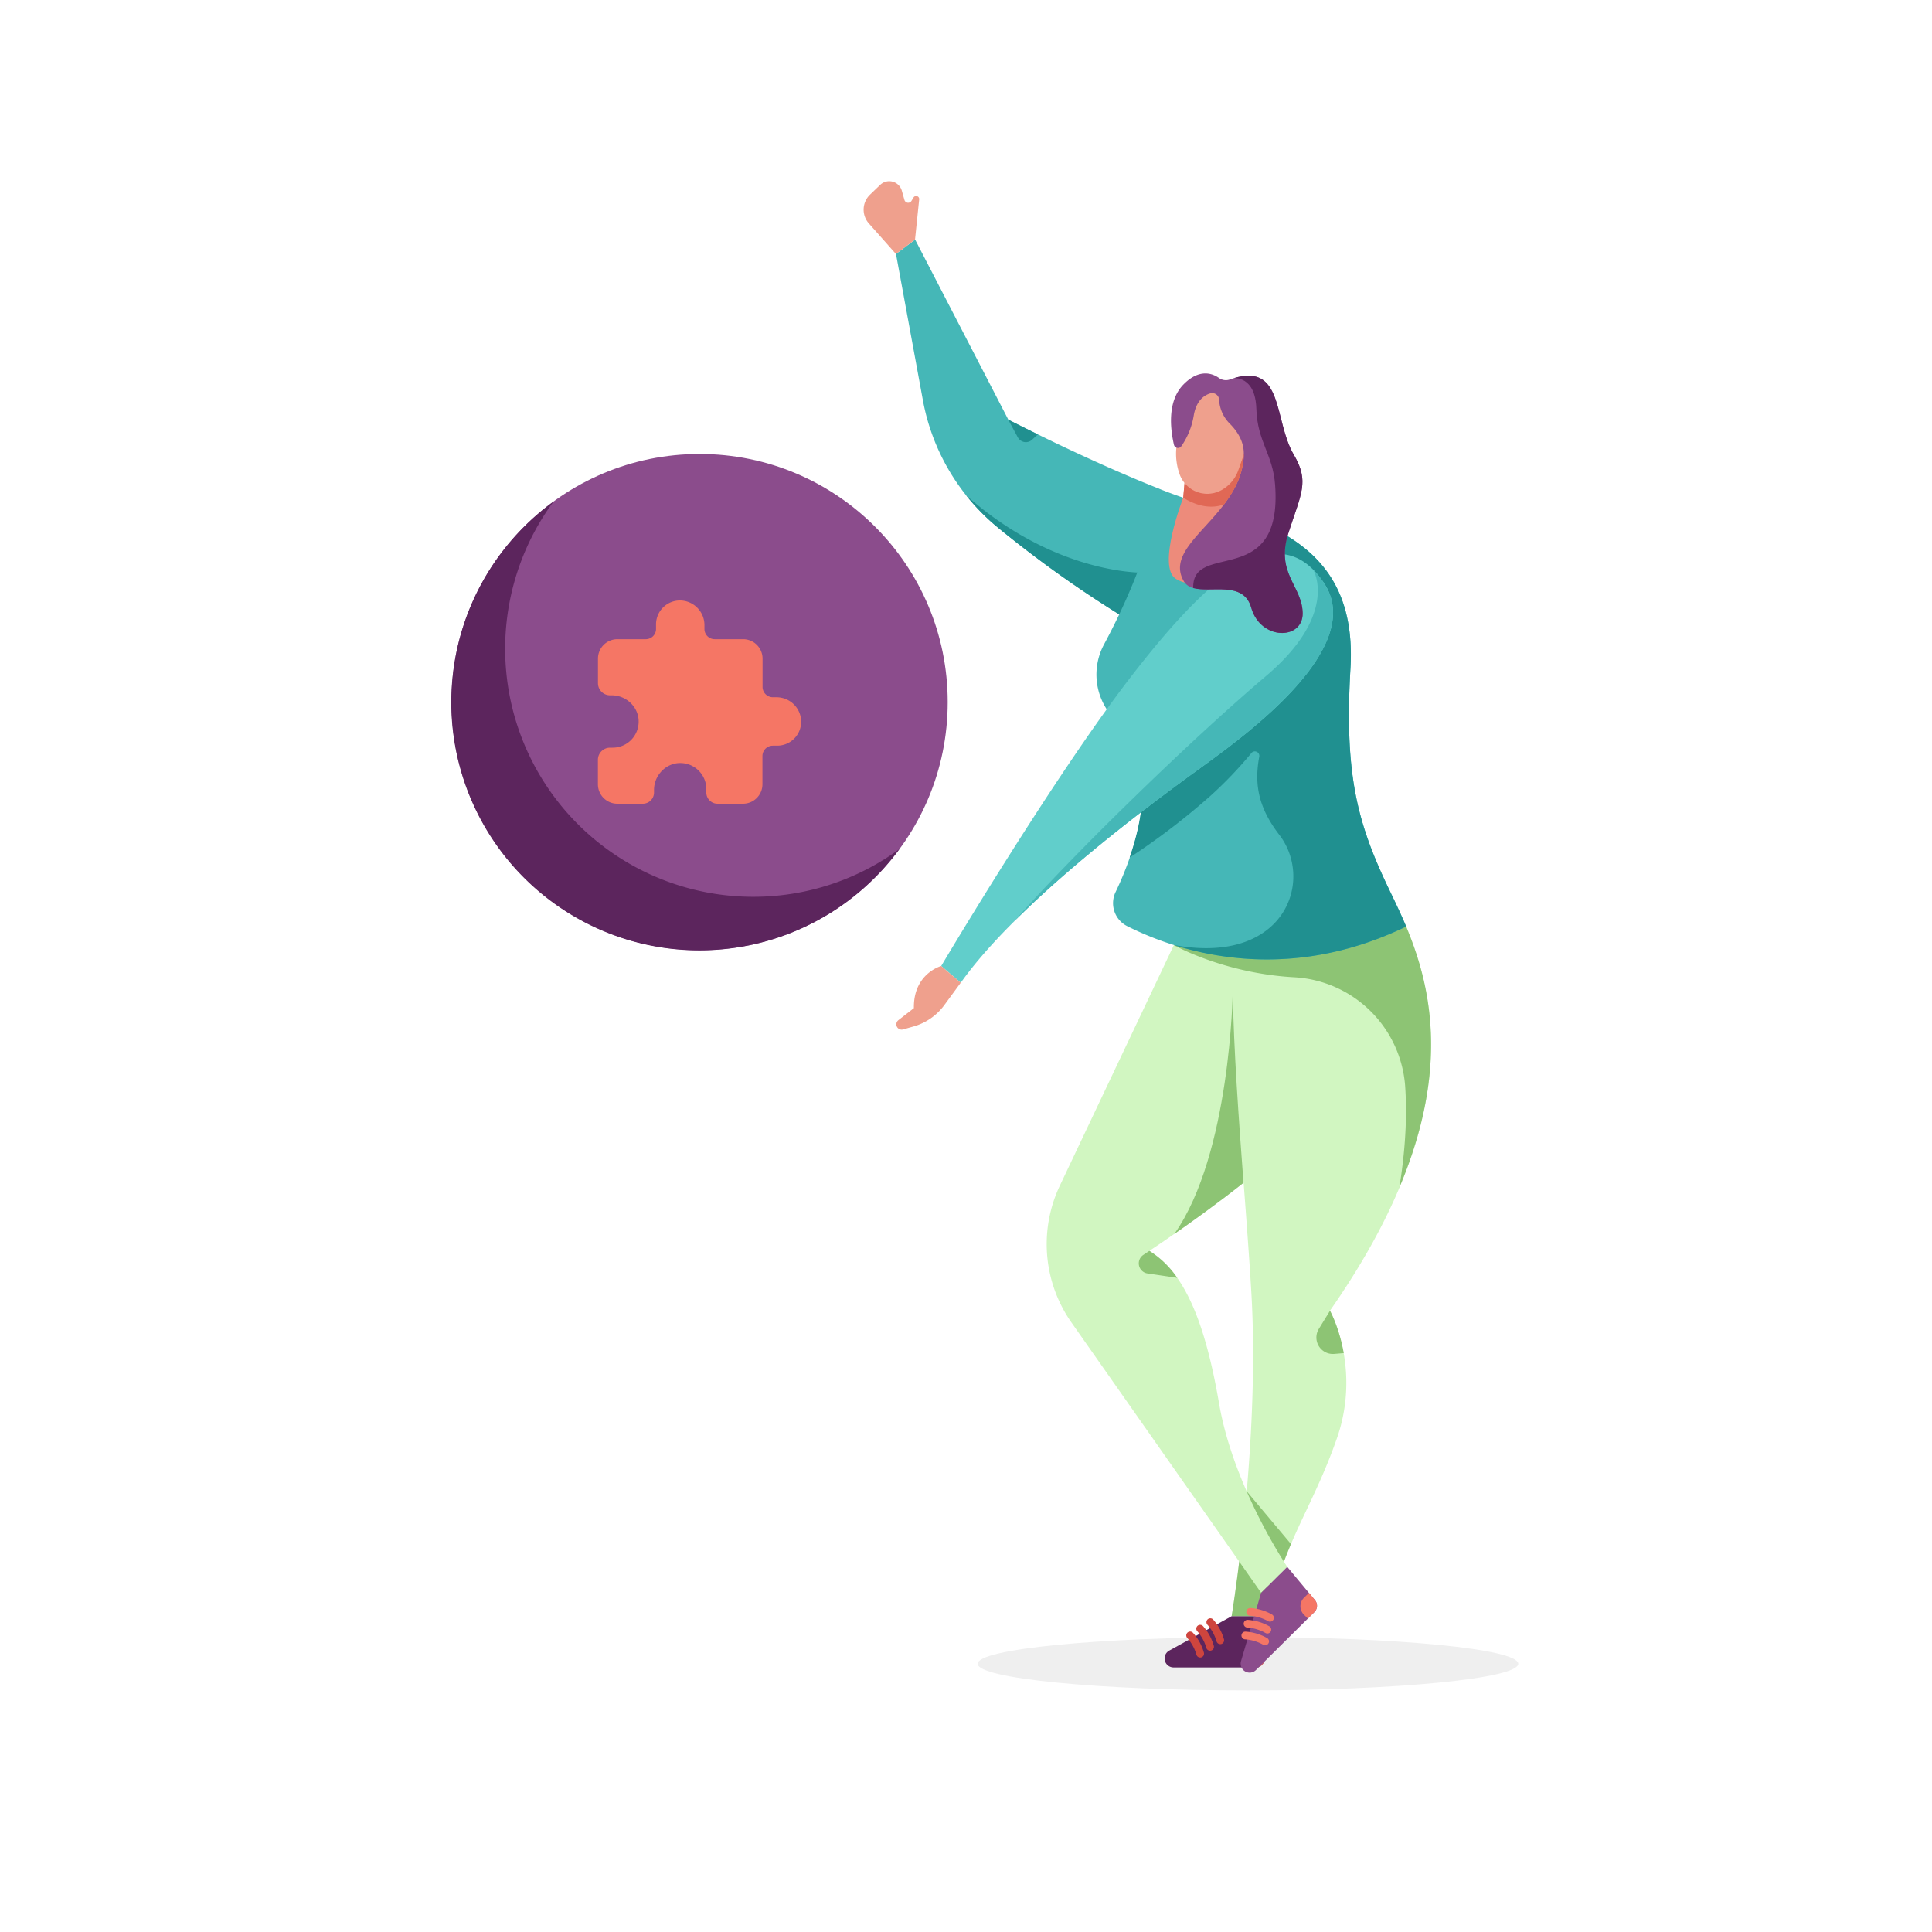 <svg viewBox="0 0 1000 1000" xmlns="http://www.w3.org/2000/svg"><ellipse cx="645.94" cy="861.16" fill="#efefef" rx="139.91" ry="13.79"/><path d="m724.37 614.66c-8.12 19.33-19.77 40.53-36 63.79 0 0 4.72 8.42 7.11 21.91a86.86 86.86 0 0 1 -3.48 44.07c-7.91 22.62-16.48 37.53-23.76 54.74-1.55 3.63-3 7.37-4.43 11.31-1.66 4.64-3.21 9.57-4.63 14.92-.09.33-.18.66-.26 1q-1.26 4.82-2.35 10.15h-19s2.34-14.14 4.86-36.1c.51-4.43 1-9.18 1.53-14.19.47-4.6.92-9.42 1.35-14.43 2.63-30.42 4.45-67.64 2.39-102.66-1.06-18-2.52-37.31-4-56.93-2.51-33.64-5-68.21-5.59-98.73q-.18-9.23-.09-17.91c1.5-40.55 41.59-54.89 72.08-34.19a66.5 66.5 0 0 1 17.76 18.16c12.33 29.59 22.85 72.51-3.49 135.09z" fill="#d1f6c1"/><path d="m659.35 825.72-.47.68-7.07 10.15h-14.33s2.34-14.14 4.86-36.1l16.8 24.95z" fill="#8dc474"/><path d="m594.92 647.43a49 49 0 0 1 14.42 14c9.61 13.69 16.45 34.74 21.65 65 2.77 16.14 8.34 31.93 14.25 45.42a281.31 281.31 0 0 0 19.32 36.51c1.1 1.73 1.73 2.66 1.73 2.66l-13.53 13.41-98.17-139.89a70.68 70.68 0 0 1 -6-70.89l59-124.49 50.89-14.71 44.63 77.72c-7.35 12.92-21.49 27.59-37.18 41.49-20.65 18.29-44 35.22-58.11 45-7.66 5.34-12.59 8.57-12.9 8.77z" fill="#d1f6c1"/><path d="m727.8 479.55a66.5 66.5 0 0 0 -17.8-18.16l-9.1 13.75-1.42-4.08-91.93 18.1s25.72 14.6 62.16 16.66a60.94 60.94 0 0 1 57.6 56.34c1 14.39.35 31.7-3 52.5 26.4-62.58 15.88-105.5 3.49-135.11z" fill="#8dc474"/><path d="m597.28 309c-4.84 6.84-11.08 10.84-18 9a590.8 590.8 0 0 1 -62.13-44.41 111.35 111.35 0 0 1 -39.45-66.35l-13.94-75.8 9.9-7.44 48.23 93.2c.45.24 6.26 3.23 15.33 7.66 15 7.37 39.07 18.71 62.48 28 12.57 8.55 8.9 40.14-2.42 56.14z" fill="#45b7b7"/><path d="m597.28 309c-4.84 6.84-11.08 10.84-18 9a590.8 590.8 0 0 1 -62.13-44.41 111.23 111.23 0 0 1 -17.15-17.29c46.21 41.16 91.51 40.1 91.51 40.1s3.99 1.92 5.77 12.6z" fill="#209090"/><path d="m475.76 103.28-2.14 20.72-9.9 7.44-14-15.8a10.76 10.76 0 0 1 .59-14.88l5.27-5.06a6.77 6.77 0 0 1 11.2 3l1.35 4.75a2 2 0 0 0 3.67.5l1-1.65a1.58 1.58 0 0 1 2.96.98z" fill="#efa08d"/><path d="m727.8 479.55c-39.54 19.15-75.46 19.45-102.8 14.02a164.71 164.71 0 0 1 -17.35-4.41 160.48 160.48 0 0 1 -24.24-9.8 13.31 13.31 0 0 1 -6-17.6 172.71 172.71 0 0 0 7.37-17.87c4.06-11.74 7.31-25.67 6.54-39a53.48 53.48 0 0 0 -3.8-17.46c-2.8-6.79-7.3-11.23-12.1-16.85a33 33 0 0 1 -4-37c2.41-4.5 5.12-9.77 7.88-15.57 9-19 18.71-43.62 20.45-65.1 4.27 1.7 8.53 3.29 12.74 4.73 4.6 1.57 9.14 3 13.53 4.1 5.68 1.48 11.17 3.09 16.39 4.88a139.92 139.92 0 0 1 16.25 6.66c26.24 12.88 42.64 33.72 40.34 72.57-3.06 53.15 3 78.15 18.2 110.72 3.09 6.6 6.93 14.2 10.6 22.98z" fill="#45b7b7"/><path d="m717.2 456.57c-15.2-32.57-21.26-57.57-18.2-110.72 2.26-38.83-14.14-59.69-40.43-72.61l-18.44 14.12s49.08 20 28.81 60.68c-.71 1.42-1.39 2.8-2.05 4.17l-75.66 52.67c.77 13.34-2.48 27.27-6.54 39a359.51 359.51 0 0 0 42.11-32.19 213 213 0 0 0 21-22 2.31 2.31 0 0 1 4 1.94c-2.88 15.14.14 27.17 10.37 40.48 18.28 23.76 2.75 67.74-54.67 57a164.71 164.71 0 0 0 17.5 4.46c27.39 5.39 63.31 5.13 102.85-14-3.72-8.8-7.56-16.4-10.65-23z" fill="#209090"/><path d="m642.36 266.58c-3.4 15-16.56 43.43-33.64 33.08-10.21-6.19 3.71-42.06 3.71-42.06 4.6 1.57 9.14 3 13.53 4.1 5.69 1.48 11.18 3.09 16.4 4.88z" fill="#ed8b7b"/><path d="m622.4 396.74c-19.44 14.07-63.7 46.53-97.18 79.86-10.84 10.79-20.56 21.68-27.93 32.06l-10.13-8.66s57.73-97.39 98.42-150c37.49-48.46 70.61-78.58 94-55.28a44.85 44.85 0 0 1 5.73 7.09c21.98 33.08-39.53 78-62.91 94.93z" fill="#61cecb"/><path d="m487.16 500s-14.44 3.9-14.13 21.8l-8 6.21a2.74 2.74 0 0 0 2.43 4.81l5.46-1.55a29.78 29.78 0 0 0 15.83-11l8.52-11.61z" fill="#efa08d"/><path d="m656.53 836.55-1.53 17.5-.42 4.83a4.57 4.57 0 0 1 -4.55 4.18h-42.58a4.65 4.65 0 0 1 -2.25-8.72l32.28-17.79z" fill="#5c255d"/><g fill="#ce453e"><path d="m621.2 857.93a2 2 0 0 1 -1.93-1.49 22 22 0 0 0 -4.65-8.52 2 2 0 1 1 2.9-2.75 25.84 25.84 0 0 1 5.62 10.26 2 2 0 0 1 -1.44 2.44 2.07 2.07 0 0 1 -.5.06z"/><path d="m626.33 854.4a2 2 0 0 1 -1.93-1.5 22 22 0 0 0 -4.65-8.52 2 2 0 0 1 2.91-2.75 26.11 26.11 0 0 1 5.61 10.26 2 2 0 0 1 -1.43 2.44 1.79 1.79 0 0 1 -.51.07z"/><path d="m631.6 851a2 2 0 0 1 -1.93-1.5 22.06 22.06 0 0 0 -4.67-8.5 2 2 0 0 1 2.92-2.75 26.11 26.11 0 0 1 5.61 10.26 2 2 0 0 1 -1.43 2.44 1.79 1.79 0 0 1 -.5.05z"/></g><path d="m655 854.05-.42 4.83a4.57 4.57 0 0 1 -4.55 4.18h-4.8v-2.83a6.18 6.18 0 0 1 6.18-6.18z" fill="#f57665"/><path d="m666.28 811 11.24 13.5 3.1 3.73a4.57 4.57 0 0 1 -.29 6.17l-30.24 30a4.65 4.65 0 0 1 -7.74-4.6l10.4-35.36z" fill="#8b4c8c"/><g fill="#f57665"><path d="m656.24 851a2 2 0 0 1 -2.43.3 22.23 22.23 0 0 0 -9.3-2.78 2 2 0 1 1 .14-4 25.93 25.93 0 0 1 11.21 3.33 2 2 0 0 1 .7 2.74 1.82 1.82 0 0 1 -.32.41z"/><path d="m657.4 844.91a2 2 0 0 1 -2.43.3 21.93 21.93 0 0 0 -9.3-2.78 2 2 0 0 1 .13-4 26 26 0 0 1 11.2 3.34 2 2 0 0 1 .7 2.74 2 2 0 0 1 -.3.4z"/><path d="m658.75 838.79a2 2 0 0 1 -2.42.3 22.18 22.18 0 0 0 -9.31-2.78 2 2 0 0 1 .14-4 26.14 26.14 0 0 1 11.21 3.34 2 2 0 0 1 .7 2.74 2.08 2.08 0 0 1 -.32.4z"/><path d="m677.52 824.48 3.1 3.73a4.57 4.57 0 0 1 -.29 6.17l-3.41 3.38-2-2a6.18 6.18 0 0 1 0-8.74z"/></g><path d="m647.62 251.05-15.53 21.74-20.32-7.95.66-7.24.69-7.58.41-4.45 20.69-16.29h12.37z" fill="#ed8b7b"/><path d="m643.8 235c-.2.78-.44 1.55-.71 2.32l-2.11 6a19 19 0 0 1 -8.76 10.37 15.19 15.19 0 0 1 -21.61-8.1 30.31 30.31 0 0 1 -1.58-6.39 29.65 29.65 0 0 1 -.31-4.31 31.37 31.37 0 0 1 .62-6.18l2.41-11.81a17.18 17.18 0 0 1 18.25-13.9c.38 0 .77.08 1.16.13 4.75.68 8.06 4.38 10.33 8.75a31.86 31.86 0 0 1 2.31 23.12z" fill="#efa08d"/><path d="m674.25 317.3c.25 14.08-21.77 14.34-26.63-2.82-4-14-20.76-7.53-30-10.13a7.69 7.69 0 0 1 -4.84-3.45c-7.87-13.38 9-24.27 20.76-39.82 5.62-7.39 10.09-15.84 10.25-26.1 0-2.73-.34-8.78-7.33-15.76a18.85 18.85 0 0 1 -5.46-12.38 3.58 3.58 0 0 0 -4.63-3.21c-3.22 1-7.13 3.79-8.46 11.26a38.63 38.63 0 0 1 -6.49 16.11 2.12 2.12 0 0 1 -3.78-.77c-1.64-7.06-3.92-22.23 4.93-31.23 8.22-8.35 15-5.73 18.39-3.34a6.19 6.19 0 0 0 5.61.77c.64-.23 1.27-.43 1.88-.61 26.09-7.92 20.78 21.84 31.18 39.53 8.23 14 3.84 20-2.82 40.72s7.19 27.14 7.44 41.23z" fill="#8b4c8c"/><g fill="#8dc474"><path d="m643.64 612.22c-13.64 10.78-26.64 20.11-35.82 26.47 29.1-41.18 30.24-125.2 30.24-125.2.55 30.51 3.07 65.09 5.58 98.73z"/><path d="m609.33 661.41-15.4-2.28a5.27 5.27 0 0 1 -2.16-9.59l3.14-2.1a49 49 0 0 1 14.42 13.97z"/><path d="m695.52 700.36-4.87.42a8.53 8.53 0 0 1 -8-13l5.76-9.35s4.72 8.44 7.11 21.93z"/><path d="m668.2 799.17c-1.26 3-2.48 6-3.65 9.15a281.31 281.31 0 0 1 -19.32-36.51z"/></g><path d="m537.21 224.84-3 2.76a4.74 4.74 0 0 1 -7.38-1.21l-5-9.22c.5.25 6.31 3.24 15.38 7.67z" fill="#209090"/><path d="m622.4 396.74c-19.44 14.07-63.7 46.53-97.18 79.86 27.93-32.06 90.54-93.2 130.11-126.72 37.11-31.45 25.08-54.11 24.29-55.09a44.85 44.85 0 0 1 5.73 7.09c21.94 33.01-39.57 77.93-62.95 94.86z" fill="#45b7b7"/><path d="m643.8 235c-.16 10.26-4.63 18.71-10.25 26.1-5.34 1.89-12.41 1.86-21.12-3.48l.69-7.58a15.2 15.2 0 0 0 19.1 3.68 19 19 0 0 0 8.78-10.39l2.11-6c.25-.8.49-1.57.69-2.33z" fill="#e06855"/><path d="m674.25 317.3c.25 14.08-21.77 14.34-26.63-2.82-4-14-20.76-7.53-30-10.13-.77-24.61 46.38 1.18 42.38-53.35-1.21-16.2-9.18-22.16-9.72-39.43-.53-17-11.41-15.85-11.8-15.8 26.09-7.92 20.78 21.84 31.18 39.53 8.23 14 3.84 20-2.82 40.72s7.16 27.19 7.41 41.28z" fill="#5c255d"/><circle cx="362.11" cy="363.4" fill="#8b4c8c" r="128.42"/><path d="m389.89 464.18a128.4 128.4 0 0 1 -103.41-204.54 128.41 128.41 0 1 0 179 179.88 127.77 127.77 0 0 1 -75.59 24.66z" fill="#5c255d"/><path d="m401.85 360.89h-1.78a5.36 5.36 0 0 1 -5.37-5.37v-14.68a10.06 10.06 0 0 0 -10-10h-14.8a5.29 5.29 0 0 1 -5.28-5.29v-1.87a12.77 12.77 0 0 0 -12.51-12.89 12.4 12.4 0 0 0 -12.55 12.53v2.23a5.29 5.29 0 0 1 -5.29 5.29h-14.76a10.05 10.05 0 0 0 -10 10v12.79a6.26 6.26 0 0 0 6.26 6.26h.85c7.64 0 14.13 6.25 13.94 13.89a13.48 13.48 0 0 1 -13.56 13.22h-1.26a6.26 6.26 0 0 0 -6.26 6.26v12.74a10.05 10.05 0 0 0 10 10h13.25a5.79 5.79 0 0 0 5.79-5.79v-1.32c0-7.64 6.26-14.13 13.89-13.94a13.47 13.47 0 0 1 13.18 13.53v1.73a5.79 5.79 0 0 0 5.79 5.79h13.26a10.06 10.06 0 0 0 10-10v-14.66a5.37 5.37 0 0 1 5.37-5.38h2.14a12.42 12.42 0 0 0 12.54-12.56 12.78 12.78 0 0 0 -12.84-12.51z" fill="#f57665"/></svg>